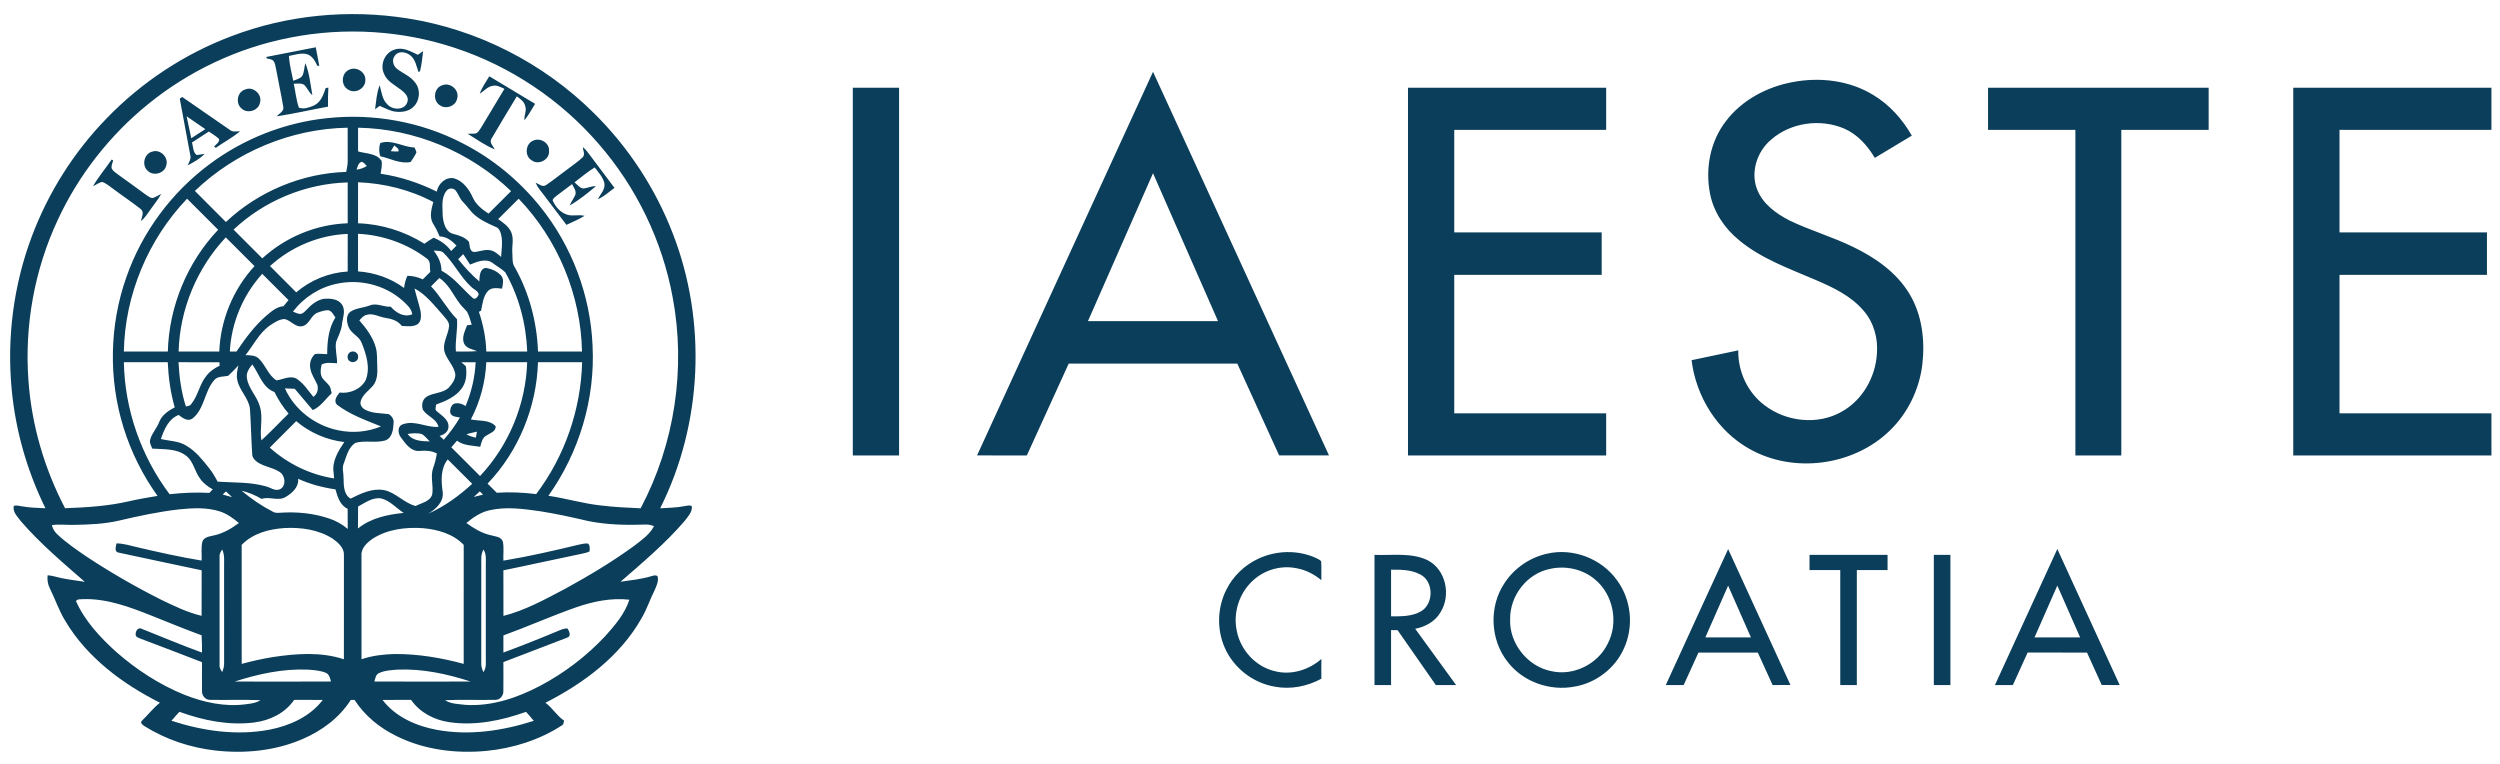 <?xml version="1.0" encoding="UTF-8"?>
<!DOCTYPE svg PUBLIC "-//W3C//DTD SVG 1.1//EN" "http://www.w3.org/Graphics/SVG/1.1/DTD/svg11.dtd">
<!-- Creator: CorelDRAW 2019 (64-Bit) -->
<svg xmlns="http://www.w3.org/2000/svg" xml:space="preserve" width="7542px" height="2305px" version="1.1" style="shape-rendering:geometricPrecision; text-rendering:geometricPrecision; image-rendering:optimizeQuality; fill-rule:evenodd; clip-rule:evenodd"
viewBox="0 0 7460.35 2280.32"
 xmlns:xlink="http://www.w3.org/1999/xlink">
 <defs>
  <style type="text/css">
   <![CDATA[
    .fil1 {fill:none}
    .fil0 {fill:#0A3E5A;fill-rule:nonzero}
   ]]>
  </style>
 </defs>
 <g id="Layer_x0020_1">
  <path class="fil0" d="M691.13 107.63c166.19,-63.18 349.03,-80.58 524.45,-52.76 208.4,32.69 405.26,132.93 555.04,281.31 103.42,101.61 184.86,225.51 236.88,360.82 102.18,262.73 88.74,567.9 -37.67,820.03 23.74,-1.52 47.73,-1.65 71.22,-6.22 7.63,-1.2 15.66,-3.96 23.12,-0.33 2.48,17.43 -11.49,30.91 -20.89,43.85 -57.5,67.02 -125.3,124.15 -191.79,181.9 31,-4.62 62.45,-7.55 92.54,-16.74 5.85,-1.61 12.81,-4.37 18.05,0.5 4.08,14.3 -3.38,28.44 -8.7,41.42 -14.14,27.62 -23.49,57.5 -39.44,84.25 -64.1,113.22 -172.46,193.68 -286.59,251.72 21.1,15.25 34.05,38.99 55.77,53.33 -1.65,4.7 -0.87,11.21 -6.02,13.89 -67.47,43.9 -146.45,68.75 -226.29,76.5 -90.67,8.45 -184.86,-3.17 -267.05,-43.85 -50.45,-24.32 -95.66,-60.96 -126.04,-108.32 -2.84,0 -8.49,-0.05 -11.29,-0.09 -33.92,53.59 -86.97,92.58 -144.72,117.19 -81.36,35.07 -172.29,43.77 -259.79,33.84 -74.65,-8.58 -147.73,-32.85 -211.45,-72.88 -4.99,-3.29 -13.81,-9.48 -7.54,-15.74 18.26,-17.68 33.92,-38.05 53.87,-54.04 -111.54,-56.18 -216.77,-134.41 -281.77,-242.98 -19.2,-30.87 -30.5,-65.53 -46.61,-97.93 -6.14,-12.2 -8.49,-25.88 -6.72,-39.41 14.55,0.87 28.32,5.94 42.58,8.7 22.63,4.62 45.58,7.22 68.38,10.88 -66.16,-57.66 -133.63,-114.62 -191.09,-181.19 -9.44,-13.4 -25.68,-27.78 -20.57,-45.79 8.58,-2.1 17.19,0.66 25.68,1.89 22.59,4.08 45.59,4.33 68.46,5.49 -54.9,-111.46 -89.6,-232.93 -100.94,-356.7 -14.34,-153.33 6.02,-310 60.18,-454.22 49.21,-131.4 125.84,-252.54 223.73,-353.07 104.28,-107.87 232.59,-192.45 373.02,-245.25zm174.23 4.66c-154.9,30.01 -301.92,99.25 -424.26,198.88 -114.21,92.74 -207.24,211.57 -269.11,345.07 -69.49,148.59 -99.58,315.15 -87.58,478.66 9.31,133.09 47.52,263.71 109.31,381.84 64.05,-2.27 128.51,-6.3 191.12,-20.77 28.11,-6.35 56.47,-11.42 84.87,-15.91 -44.23,-61.66 -78.56,-130.42 -101.15,-202.88 -45.59,-145.7 -42.74,-306.08 8.12,-450.01 46.49,-133.71 134.41,-252.42 247.97,-336.87 101.93,-76.21 224.59,-124.56 351.29,-137.67 137.67,-14.88 279.87,10.63 402.99,74.36 90.47,45.83 170.35,111.94 233.79,190.96 93.73,116.89 149.16,263.92 155.31,413.7 8.28,158.69 -39.94,318.7 -131.86,448.04 52.35,7.5 103.21,23.2 155.89,28.77 39.61,4.98 79.55,6.67 119.44,8.57 101.44,-191.29 135.69,-417.04 95.59,-629.81 -31.04,-169.03 -108.57,-329.12 -221.51,-458.58 -113.55,-131.12 -262.76,-231.03 -427.51,-285.36 -157.9,-52.55 -329.45,-63.26 -492.71,-30.99zm-284.2 457.52c30.83,30.95 61.83,61.74 92.62,92.74 96.53,-90.97 226.37,-145.34 359,-149.54 2.27,-11.09 4.66,-22.22 4.5,-33.59 0,-32.77 -0.04,-65.5 -0.09,-98.27 -168.62,2.76 -334.48,72.01 -456.03,188.66zm487.03 -188.66c-0.08,23.58 -0.08,47.11 0,70.69 23.78,7.26 55.03,5.07 70.19,28.36 2.19,12.78 -0.99,25.68 -2.76,38.33 58.24,8.57 114.79,27.21 167.47,53.38 4.2,-23.66 26.75,-45.26 51.93,-39.61 26.67,7.87 44.52,32.68 55.48,57 9.32,21.23 28.24,35.78 47.07,48.19 22.47,-22.3 44.81,-44.77 67.23,-67.11 -121.55,-117.05 -287.78,-186.38 -456.61,-189.23zm-4.45 124.98c11,-0.91 21.31,-4.91 30.66,-10.76 -4.9,-4.17 -8.57,-10.93 -15.25,-12.33 -10.51,2.68 -12.2,14.51 -15.41,23.09zm-367.09 179.17c28.57,28.6 57.17,57.21 85.78,85.81 69.16,-63.47 160.91,-101.64 254.85,-104.73 -0.09,-40.64 -0.04,-81.28 0,-121.92 -125.8,3.38 -249.08,54.65 -340.63,140.84zm371.54 -141.34c-0.12,40.81 0.04,81.61 -0.08,122.46 69.9,2.19 138.82,23.91 198.05,60.96 8.86,-6.47 18.13,-12.32 27.57,-17.93 20.69,8.62 39.12,21.39 52.43,39.69 5.28,-5.4 10.55,-10.75 15.83,-16.15 -13.4,-14.18 -29.68,-27.25 -50.29,-27.29 -5.6,-13.4 -12.03,-26.42 -19.9,-38.62 -11.42,-19.87 -4.46,-43.53 0.94,-64.13 -69.04,-36.69 -146.61,-55.81 -224.55,-58.99zm263.26 26.55c-16.04,20.65 -10.55,48.8 -10.72,73.12 2.02,20.69 7.83,47.97 31.04,54.24 17.43,4.45 35.36,9.77 47.52,24.03 2.39,10.47 0.83,27.37 14.35,30.29 16.44,-0.74 32.39,-8.65 49.05,-5.31 13.02,2.22 22.83,11.62 32.47,19.91 1.32,-22.67 5.4,-45.88 -0.45,-68.26 -2.31,-8.45 -6.18,-17.85 -15.13,-21.02 -25.68,-11.34 -52.1,-23.25 -71.72,-43.94 -9.23,-10.18 -17.02,-21.56 -26.83,-31.16 -10.05,-10.06 -13.39,-24.65 -22.79,-35.16 -7.75,-7.25 -21.06,-5.89 -26.79,3.26zm-962.23 478.58c43.73,0.04 87.46,0 131.24,0.04 3.54,-134.17 57.78,-265.98 150.19,-363.38 -30.95,-30.87 -61.78,-61.87 -92.78,-92.7 -116.48,121.72 -185.68,287.46 -188.65,456.04zm1117.12 -395.08c15.5,10.97 32.77,22.47 39.7,41.02 7.5,19.41 0.78,40.22 2.59,60.3 1.24,14.3 -1.44,29.96 7.34,42.45 43.24,76.5 65.99,163.72 69.29,251.35 43.77,0 87.54,-0.04 131.32,0 -3.3,-168.58 -72.22,-334.53 -189.07,-456.08 -20.48,20.24 -40.64,40.77 -61.17,60.96zm-680.95 140.1c26.17,26.09 52.34,52.14 78.31,78.44 42.74,-36.68 97.32,-58.86 153.58,-62.2 -0.04,-37.42 -0.13,-74.85 0.04,-112.23 -85.49,3.29 -168.91,38.29 -231.93,95.99zm262.68 -96.36c0.12,37.38 0.08,74.81 0.04,112.23 49.25,3.42 97.56,20.12 137.38,49.5 1.52,-12.57 4.49,-24.89 9.93,-36.35 15.91,0.25 31.53,3.79 45.92,10.68 7.46,-7.51 14.96,-14.97 22.46,-22.47 -2.8,-13.11 2.8,-31.24 -10.39,-39.73 -58.9,-44.72 -131.56,-70.28 -205.34,-73.86zm-394.66 10.8c-86.07,91.62 -137.51,214.82 -140.72,340.62 40.43,-0.08 80.87,0 121.3,-0.08 3.59,-93.94 41.43,-185.77 105.19,-254.85 -28.65,-28.53 -57.13,-57.17 -85.77,-85.69zm620.24 39.23c13.64,17.27 23.37,37.6 23.62,60.02 37.18,20.15 62.73,54.57 93.81,82.14 7.75,5.77 14.63,-4.86 17.31,-11.21 -2.22,-11.04 -14.71,-14.63 -21.84,-22.01 -33.02,-29.8 -51.77,-71.72 -83.76,-102.51 -7.79,-7.21 -19.45,-5.15 -29.14,-6.43zm73.29 25.85c19.24,23.74 39.65,46.66 63.18,66.32 0.87,-14.51 0.58,-38.5 19.95,-40.4 16.53,3.01 33.43,10.1 44.89,22.76 9.64,11.04 5.19,26.33 3.01,39.19 -13.98,-1.36 -30.54,-4.61 -41.59,6.47 -14.84,15.92 -16.86,38.83 -20.94,59.15 -1.65,0.91 -4.95,2.68 -6.59,3.59 12.81,38.21 20.93,78.11 22.05,118.46 40.68,-0.08 81.4,-0.04 122.08,-0.04 -3.05,-82.36 -24.6,-164.5 -65.37,-236.3 -10.88,-11.09 -25.51,-18.02 -37.59,-27.83 -20.61,-15.29 -46.66,-3.66 -67.55,4.62 -6.68,-10.47 -13.57,-20.81 -20.41,-31.2 -5.03,5.07 -10.1,10.1 -15.12,15.21zm-681.42 275.46c6.6,0 13.19,0 19.83,0.04 25.64,-38.01 53.05,-75.51 87.75,-105.81 15.42,-12.98 31.41,-27.66 52.47,-29.47 5.07,-6.02 10.1,-12.04 15.17,-18.01 -26.17,-26.17 -52.35,-52.35 -78.52,-78.48 -57.58,63.19 -92.33,146.32 -96.7,231.73zm600.42 -194.51c29.1,30.21 48.15,68.46 77.66,98.3 2.14,32.19 -6.1,63.97 -3.42,96.17 21.06,-0.05 42.2,0.9 63.22,-1.16 -13.56,-5.56 -30.7,-7.42 -38.37,-21.64 -8.66,-18.38 2.19,-38.13 8.49,-55.48 3.46,-0.41 10.39,-1.23 13.89,-1.65 -4.2,-12.81 -7.21,-26.25 -13.68,-38.16 -7.05,-9.11 -16.2,-16.37 -22.84,-25.85 -19.29,-25.59 -32.19,-57.41 -60.18,-75.3 -8.28,8.24 -16.52,16.48 -24.77,24.77zm-280.07 -7.96c-52.31,10.51 -99.75,41.02 -132.02,83.43 6.55,2.55 12.98,5.89 20.07,6.92 8.66,0.54 14.8,-6.76 20.45,-12.28 14.17,-15.46 31.94,-30.09 53.37,-33.18 18.47,-0.91 41.67,0.58 52.68,17.89 11.87,18.38 1.61,40.19 -0.41,59.85 -2.02,18.26 -11.17,34.29 -17.36,51.23 -3.79,21.15 3.34,42.41 2.85,63.68 -15.25,-0.49 -31.82,-3.75 -45.92,3.67 -3.38,12.37 -4.86,26.5 0.83,38.42 6.18,10.01 16.36,16.69 22.95,26.42 3.63,6.47 4.17,14.05 6.02,21.14 -18.55,16.98 -32.39,39.86 -56.38,50.12 -18.06,-21.06 -35.82,-42.37 -53.75,-63.52 -9.77,-0.7 -19.58,-1.07 -29.35,-1.31 28.73,64.54 91.09,111.57 159.97,125.26 42.16,8.82 86.97,4.86 126.78,-11.71 -44.97,-18.34 -91.83,-34.7 -130.86,-64.42 -11.96,-11.38 -0.91,-26.92 7.46,-36.65 30.29,3.88 63.8,-9.81 77.98,-37.79 14.06,-36.31 1.65,-75.72 -12.16,-110.09 -7.17,-20.16 -30.95,-27.58 -38.99,-47.28 -5.69,-14.35 -9.15,-34.46 4.49,-45.46 17.19,-12.2 39.53,-11.83 58.7,-19.38 20.48,-8.53 41.25,5.4 62.32,3.71 15.62,18.02 40.1,33.1 64.3,22.67 -2.6,-18.63 -17.97,-30.46 -30.83,-42.37 -52.02,-45.42 -125.88,-63.35 -193.19,-48.97zm230.82 14.31c5.36,23.04 13.11,45.46 18.22,68.54 1.69,12.86 2.55,29.27 -8.91,38.13 -14.05,8.86 -31.69,5.81 -47.4,5.07 -11.46,-15.29 -29.92,-21.19 -48.06,-23.83 -19,-2.43 -37.09,-15.08 -56.63,-9.23 -9.56,1.94 -15.79,9.89 -21.89,16.78 20.69,23.37 39.98,49.29 48.76,79.67 5.61,18.63 3.51,38.25 4.7,57.42 1.12,19.78 0.21,41.71 -12.82,57.83 -12.61,14.71 -30.58,26.13 -36.43,45.58 -3.79,10.88 4.37,21.68 13.89,26.26 21.55,11.21 46.49,9.64 69.86,12.9 8.82,5.61 15.91,15.66 14.35,26.58 -1.16,19.38 -4.04,45.3 -25.85,52.19 -28.69,7.99 -59.39,-1.36 -88.16,6.96 -20.65,12.94 -26.22,38.54 -34.17,59.89 -6.89,14.55 -0.83,30.42 -1.24,45.67 0.74,21.56 -0.16,48.02 20.94,60.88 30.5,-15.25 63.93,-31.53 99.05,-25.64 35.81,6.93 59.93,38.62 95.13,47.61 17.27,-9.4 42.9,-12.82 49.42,-34.3 4.53,-26.33 -6.39,-53.91 3.01,-79.75 5.19,-13.77 8.44,-28.15 11.12,-42.58 -15.78,-8.41 -33.55,-9.48 -50.98,-7.75 -26.05,2.76 -42.37,-21.31 -56.02,-39.57 -9.64,-12.03 -12.24,-34.74 5.9,-40.1 35.12,-12.7 70.03,10.55 105.68,7.87 -5.61,-24.65 -33.47,-30.99 -46.12,-50.49 -5.57,-13.36 -2.02,-31.7 11,-39.57 19.99,-12.37 46.62,-9.89 64.76,-25.76 9.97,-10.84 19.99,-23.82 20.81,-39.08 -2.84,-28.39 -28.98,-47.35 -33.63,-75.14 -2.93,-25.1 13.27,-47.07 14.92,-71.63 0.04,-13.81 -11.83,-23.12 -19.54,-33.18 -25.43,-28.36 -49.3,-60.14 -83.67,-78.23zm-289.14 72.13c-20.53,7.33 -23.99,36.02 -46,40.56 -20.98,4.24 -33.88,-17.85 -52.97,-21.44 -16.28,0.7 -30.42,10.55 -43.57,19.29 -32.1,22.3 -48.88,58.82 -72.83,88.54 13.89,0.29 29.68,0 40.23,10.67 19.95,19.46 27.82,49.3 52.31,64.55 19.12,-2.6 39.24,-14.63 58.4,-5.94 21.85,13.36 35.57,35.99 51.73,55.24 11.46,-8.08 15.66,-22.63 11.83,-35.9 -6.68,-15.87 -17.35,-30.13 -20.69,-47.32 -3.79,-15.91 1.4,-33.88 13.81,-44.68 11.99,-1.94 24.15,0.33 36.27,0.41 0.04,-37.63 3.91,-77.04 24.48,-109.6 -5.81,-7.95 -10.34,-18.83 -20.77,-21.51 -11.13,-0.42 -21.93,3.42 -32.23,7.13zm-578.29 148.05c2.52,141.34 51.52,281.02 136.43,393.88 39.41,-4.33 79.1,-6.06 118.71,-3.96 3.38,-3.54 6.76,-7.05 10.14,-10.51 -14.59,-8.32 -28.73,-18.26 -38.13,-32.52 -16.36,-21.6 -19.37,-52.06 -42.45,-68.67 -28.65,-21.31 -66.36,-17.93 -100.04,-20.44 -3.13,-8.62 -9.07,-17.52 -6.1,-27 5.2,-19.45 20.28,-34.17 27.12,-52.96 8.08,-20.53 27.41,-33.23 46.04,-43.2 -12.57,-43.82 -18.75,-89.2 -20.77,-134.66 -43.65,0.04 -87.3,-0.04 -130.95,0.04zm162.98 -0.04c2.47,44.68 8.28,89.48 22.13,132.14 5.19,-1.64 11.75,-1.4 15.21,-6.34 21.39,-25.47 25.18,-60.96 46.86,-86.27 10.06,-12.94 23.87,-22.13 38.58,-28.98 -0.12,-2.59 -0.33,-7.79 -0.45,-10.38 -40.76,-0.33 -81.57,-0.09 -122.33,-0.17zm844.26 0.12c4.45,4 8.98,8.04 13.52,12.04 2.97,21.85 1.73,45.63 -11.21,64.34 -18.1,26.38 -48.85,39.41 -77.86,49.96 0.12,6.67 -4.74,15.62 2.39,20.03 14.26,12.82 36.31,24.81 34.7,47.03 -0.74,14.63 -13.48,23 -26.42,26.29 4.12,3.8 8.25,7.67 12.41,11.55 18.09,-20.61 34.37,-42.75 48.22,-66.41 -10.1,-2.1 -23.82,-1.64 -28.52,-12.98 -1.94,-9.93 1.15,-21.14 9.4,-27.45 12.24,-4.82 25.47,-0.62 36.02,6.18 17.4,-41.42 27.87,-85.73 29.97,-130.66 -14.22,-0.08 -28.44,-0.08 -42.62,0.08zm74.36 -0.12c-2.6,59.44 -18.43,118.17 -46.09,170.81 24.57,5.23 54.99,-0.04 73.91,19.95 1.6,16.57 -17.15,20.85 -27.87,28.39 -12.2,6.52 -14.59,21.23 -18.05,33.27 -23.54,-4 -49.42,-3.05 -69.29,-18.26 -5.68,6.59 -11.37,13.19 -17.02,19.78 28.52,28.65 57.05,57.25 85.73,85.74 86.07,-91.3 136.81,-214.34 140.72,-339.68 -40.68,0 -81.36,0 -122.04,0zm154.27 0c-3.99,133.71 -57.7,265.61 -150.4,362.35 9.07,9.06 18.18,18.17 27.33,27.24 39.24,-2.72 78.72,-0.78 117.76,3.96 85.15,-112.77 133.5,-252.3 137.09,-393.55 -43.94,0 -87.84,0 -131.78,0zm-924.72 40.68c-14.13,2.89 -31.94,0.46 -41.79,13.11 -29.02,33.26 -28.56,84.78 -63.72,113.47 -14.35,11.5 -30.67,-0.95 -42.25,-9.93 -30.13,11.95 -43.28,43.32 -52.88,71.8 25.96,6.47 54.77,5.56 77.65,21.14 27,16.08 46.58,41.26 65.95,65.46 10.1,12.53 18.18,26.5 25.64,40.72 47.73,3.3 96.65,0.7 143.1,13.77 14.22,3.21 28.28,15.58 43.12,8.9 17.89,-9.23 16.11,-35.12 3.67,-48.06 -15.75,-12.61 -36.07,-16.57 -54.41,-23.95 -13.03,-5.56 -27.78,-13.93 -31.94,-28.39 -3.18,-46.21 -3.88,-92.62 -6.97,-138.83 -3.09,-32.48 -31.66,-54.9 -37.71,-86.47 -3.47,-14.59 -0.09,-29.43 3.17,-43.73 -9.73,10.75 -20.12,20.98 -30.63,30.99zm55.89 5.07c3.67,32.36 30.63,55.44 38.71,86.31 10.63,33.02 -1.24,67.68 4.66,101.23 28.07,-25.51 53.83,-53.5 81.11,-79.88 -16.69,-19.66 -30.79,-41.34 -42.12,-64.5 -35.98,-12.95 -45.59,-54.2 -66.16,-82.36 -8.86,11.17 -18.38,23.99 -16.2,39.2zm68.39 209.1c53.5,48.22 120.72,80.95 192.03,92 -0.54,-5.81 -1.03,-11.58 -1.49,-17.4 -5.35,-33.67 13.9,-64.42 31.83,-91.17 -52.68,-6.18 -103.09,-28.03 -143.48,-62.4 -26.34,26.29 -52.68,52.55 -78.89,78.97zm586.77 -39.94c8.66,5.4 18.47,8.08 28.32,10.35 1.07,-6.06 2.14,-12.04 3.21,-18.02 -10.55,2.35 -21.14,4.74 -31.53,7.67zm-175.22 -0.95c14.72,21.56 42.54,21.72 65.91,22.42 -7.25,-7.29 -13.89,-15.37 -22.3,-21.35 -14.01,-4.82 -29.26,-2.88 -43.61,-1.07zm104.53 173.2c4.04,29.26 -20.65,51.69 -43.56,65.12 48.76,-21.68 92.45,-53.42 131.64,-89.36 -24.35,-24.32 -48.51,-48.76 -73.03,-72.87 -21.77,27.45 -19.75,64.42 -15.05,97.11zm-431.47 -39.28c2.52,25.35 -18.34,43.36 -38.12,54.78 -22.05,12.65 -47.69,-2.81 -70.98,5.31 -18.51,-11.13 -38.58,-19.45 -59.64,-24.44 28.98,24.32 60.42,45.84 94.1,63.06 6.47,3.88 14.14,2.97 21.31,2.64 48.6,-3.34 98.14,1.32 144.47,16.7 20.85,6.71 40.23,17.47 56.92,31.65 -0.25,-19.99 -0.04,-39.98 -0.25,-59.97 -22.63,-10.55 -30.29,-35.98 -36.31,-58.16 -38.37,-5.44 -76.17,-15.46 -111.5,-31.57zm-225.13 47.11c9.32,2.47 18.68,4.95 27.95,7.67 -6.14,-5.61 -12.2,-11.38 -18.22,-17.11 -3.25,3.13 -6.51,6.27 -9.73,9.44zm749.34 7.13c9.23,-2.43 18.47,-4.7 27.78,-7.01 -3.29,-3.21 -6.55,-6.39 -9.77,-9.56 -5.97,5.57 -11.99,11.09 -18.01,16.57zm-345.28 28.48c-0.16,21.89 0.08,43.73 -0.29,65.62 38.25,-31.28 88.5,-41.75 136.52,-46.49 -22.67,-14.31 -40.93,-37.1 -67.97,-43.32 -25.35,-3.79 -47.03,13.1 -68.26,24.19zm-714.18 42.25c-43.24,9.97 -87.83,11.75 -132.06,12.53 -22.59,0.66 -45.21,-2.43 -67.68,0.78 2.68,10.43 8.04,19.99 16.03,27.25 27.17,25.68 58.2,46.74 88.99,67.72 70.61,46.53 143.98,88.86 219.49,126.87 39.53,19.16 79.47,38.62 122.41,48.92 0.29,-45.34 0.05,-90.68 0.13,-135.97 -82.35,-17.19 -164.63,-34.96 -246.9,-52.56 -14.83,-1.44 -9.15,-18.13 -7.25,-27.65 20.9,0 40.89,6.63 61.04,11.21 64.01,15 128.19,29.43 193.11,40.02 0.7,-18.3 -1.94,-36.97 1.81,-54.99 4.25,-16.07 22.8,-16.89 36.07,-20.36 27.12,-6.06 51.23,-20.44 73.37,-36.76 -17.32,-14.47 -35.95,-28.03 -57.71,-34.83 -38.79,-12.28 -80.29,-9.93 -120.19,-5.9 -60.96,6.81 -121.02,19.75 -180.66,33.72zm1105.87 -30.87c-25.92,5.81 -48.26,21.1 -68.34,37.88 21.6,15.7 44.81,30.05 71.19,36.15 13.31,4.03 31.98,3.66 37.59,19.33 3.71,18.58 0.74,37.96 1.56,56.84 76.83,-12.66 152.76,-30.3 228.43,-48.48 7.83,-1.77 15.91,-3.34 24.03,-2.55 6.76,5.48 5.15,15.7 4.74,23.45 -7.87,4.08 -16.81,5.48 -25.39,7.46 -77.36,15.83 -154.4,33.31 -231.81,49.05 0.17,45.34 -0.12,90.64 0.17,135.98 65.12,-16.53 124.39,-49.5 183.5,-80.54 71.8,-39.32 142.28,-81.37 208.36,-129.8 21.47,-16.69 45,-32.81 57.58,-57.78 -7.63,-2.19 -15.25,-4.91 -23.21,-4.54 -57.62,2.06 -115.86,1.12 -172.58,-10.3 -47.93,-11.13 -96.04,-21.93 -144.71,-29.47 -49.83,-7.09 -101.36,-14.26 -151.11,-2.68zm-739.11 103.21c0.2,118.37 0.04,236.75 0.08,355.17 31.24,-8.53 62.9,-15.62 94.92,-20.69 69.41,-10.26 142.45,-15.62 210.09,6.92 0.04,-103.33 -0.08,-206.66 0.08,-310 1.57,-21.8 -16.73,-37.91 -32.81,-49.5 -42.53,-27.65 -95.13,-34.79 -144.92,-32.19 -46,3.13 -94.63,15.95 -127.44,50.29zm391.03 -18.51c-16.65,11.54 -34.99,28.15 -33.47,50.33 0.21,103.12 0.04,206.29 0.08,309.46 32.07,-10.84 65.91,-14.84 99.63,-15.58 69.45,-0.41 138.49,11.29 205.38,29.43 0.05,-118.38 -0.08,-236.76 0.05,-355.13 -31.49,-33.18 -77.99,-46.08 -122.26,-49.92 -51.19,-3.5 -105.51,3.18 -149.41,31.41zm-456.94 54.04c0.04,107.49 0.04,214.99 0,322.48 -0.95,8.17 3.5,15.17 7.87,21.69 3.05,-8.37 6.06,-16.95 5.65,-25.97 -0.12,-94.93 -0.08,-189.85 -0.08,-284.73 -0.41,-18.51 2.63,-37.88 -5.61,-55.24 -4.33,6.52 -8.82,13.52 -7.83,21.77zm781.08 4.53c0.04,104.41 0.12,208.85 -0.05,313.3 -0.61,9.31 2.6,18.05 6.31,26.46 10.02,-13.85 6.88,-31.24 7.21,-47.15 -0.08,-90.68 -0.08,-181.36 0,-272 -0.28,-15.91 2.68,-33.22 -7.29,-47.03 -3.38,8.41 -6.64,17.15 -6.18,26.42zm-1209.66 127.61c26.46,59.73 72.21,108.44 120.15,151.85 60.18,52.67 128.19,97.15 202.42,127.4 58.24,23.21 122.04,37.22 184.86,28.61 14.84,-1.86 30.29,-3.47 43.03,-12.12 -50.33,-1.98 -100.74,0 -151.1,-0.99 -13.52,0.2 -24.03,-13.36 -23.25,-26.34 -0.33,-28.69 0.08,-57.42 0,-86.1 -60.96,-23.5 -121.92,-47.07 -183.09,-69.99 -5.15,-2.6 -12.49,-3.79 -14.63,-9.89 -2.14,-10.43 6.06,-26.59 18.55,-19.29 59.64,23.66 118.79,48.76 179.17,70.6 0.12,-17.23 -0.12,-34.45 -1.24,-51.6 -50.36,-18.51 -100.03,-38.83 -149.82,-58.82 -65.21,-25.8 -133.14,-51.48 -204.44,-49.09 -6.97,1.07 -16.12,-1.24 -20.61,5.77zm1491.3 19.08c-72.75,25.56 -143.19,57.13 -215.66,83.43 0,17.02 0,34.05 0,51.11 55.28,-20.49 110.06,-42.21 164.38,-65 8.62,-3.38 17.48,-7.83 27.04,-6.6 5.32,7.84 11.91,23.33 -1.28,27.13 -63.31,24.56 -126.87,48.51 -190.18,72.99 -0.12,28.73 0.42,57.46 -0.08,86.15 0.74,12.98 -9.48,26.66 -23.12,26.46 -50.33,1.03 -100.74,-1.11 -151.02,1.03 18.17,11.75 40.55,11.38 61.29,13.97 77.24,4.99 152.96,-20.52 220.64,-55.81 73.2,-38.37 139.93,-89.11 196.4,-149.49 28.89,-32.32 58.44,-66.61 71.88,-108.53 -54.45,-6.31 -109.06,5.36 -160.29,23.16zm-1017.63 221.06c95.79,0.2 191.58,0.41 287.37,-0.13 -2.72,-9.35 -4.7,-20.73 -14.38,-25.47 -17.11,-7.46 -36.15,-8.53 -54.53,-9.93 -74.32,-3.26 -148.06,12.86 -218.46,35.53zm429.7 -24.74c-9.07,4.79 -10.06,15.92 -12.78,24.65 95.79,0.46 191.54,0.29 287.33,0.09 -70.03,-22.76 -143.48,-38.54 -217.43,-35.62 -19.29,1.57 -39.48,2.27 -57.12,10.88zm-371.46 146.95c-75.59,9.52 -152.21,-6.1 -223.19,-31.87 -8.2,8.66 -16.03,17.65 -23.78,26.71 93.89,30.55 195.25,45.26 293.1,26.47 60.17,-11.71 120.43,-38.75 158.48,-88.54 -28.48,-0.37 -56.97,-0.21 -85.45,-0.17 -26.79,39.49 -72.75,61.54 -119.16,67.4zm383 -67.31c38.58,50.65 100.16,77.69 161.32,89.15 96.95,18.05 197.11,3.13 290.14,-26.79 -7.51,-9.15 -15.17,-18.14 -23.17,-26.79 -73.28,26.09 -152.46,42.45 -230.28,30.62 -44.27,-6.63 -87.05,-28.97 -112.82,-66.4 -28.39,0.21 -56.79,-0.08 -85.19,0.21zm-346.56 -1919.06c49.05,-9.73 98.22,-19.16 147.31,-28.77 3.26,18.47 7.17,36.85 10.51,55.36 -1.48,-0.09 -4.41,-0.17 -5.89,-0.21 -6.72,-14.55 -15.58,-30.79 -32.44,-34.99 -17.52,-3.92 -35.24,2.43 -52.43,5.69 1.57,25.14 8.08,49.54 13.02,74.15 9.24,-3.96 20.24,-6.1 26.84,-14.39 6.22,-11.7 5.64,-25.6 9.27,-38.13 12.41,30.14 15.17,63.36 20.94,95.22 -10.18,-7.87 -14.67,-20.41 -23.25,-29.6 -9.02,-7.33 -21.64,-3.95 -32.35,-4.57 5.19,23.78 7.34,48.47 15.33,71.55 14.39,5.61 30.67,-0.45 44.27,-6.02 20.73,-9.31 29.26,-31.98 35.65,-52.14 2.02,-0.41 6.1,-1.23 8.12,-1.64 -1.19,18.91 -1.24,37.87 -1.03,56.84 -51.15,9.35 -101.89,21.18 -153.33,28.93 7.79,-8.61 22.96,-15.05 19.7,-28.98 -6.26,-37.3 -14.67,-74.23 -21.26,-111.49 -2.19,-9.11 -2.68,-19.7 -9.69,-26.67 -5.48,-3.91 -12.57,-4.08 -18.84,-5.77l-0.45 -4.37zm350.68 49.55c-12.61,-27.74 3.75,-64.26 33.55,-71.93 24.03,-7.54 46.78,6.31 67.84,16.03 5.24,-3.58 10.47,-7.21 15.67,-10.92 -2.48,20.03 -4.29,40.35 -9.28,59.93 -1.07,0.62 -3.21,1.9 -4.28,2.52 -6.72,-16.98 -9.03,-37.43 -24.32,-49.46 -12.66,-10.84 -35.32,-14.97 -46.25,0.24 -10.1,12 -5.81,30.42 6.06,39.49 17.68,13.97 40.44,21.93 54,40.85 17.43,21.02 14.38,55.1 -5.61,73.36 -13.35,12.78 -33.1,15.71 -50.78,13.93 -17.68,-1.48 -33.14,-11.04 -49.3,-17.47 -4.53,3.46 -9.1,6.8 -13.72,10.14 3.5,-24.03 4.62,-48.97 13.77,-71.72 5.72,19.87 7.21,42.74 23.53,57.58 15.09,16.82 50.33,17.56 58.74,-6.31 6.59,-15.78 -7.22,-29.1 -18.68,-37.71 -18.5,-14.3 -42.12,-25.31 -50.94,-48.55zm-105.35 -10.51c21.51,-12.49 52.14,5.81 49.95,30.99 -0.08,24.32 -29.63,40.68 -50.24,28.07 -22.84,-11.13 -22.46,-48.02 0.29,-59.06zm1875.61 1150.3c175.09,-381.64 349.77,-763.44 525.15,-1144.95 175.3,381.56 349.94,763.4 525.2,1144.95 -49.58,0.08 -99.17,0.08 -148.76,0 -41.54,-91.38 -83.13,-182.76 -124.88,-274.06 -167.76,0 -335.48,0 -503.19,0 -41.8,91.3 -83.22,182.76 -124.97,274.1 -49.55,-0.04 -99.05,0.08 -148.55,-0.04zm525.15 -842.28c-64.79,147.14 -129.42,294.33 -194.21,441.48 129.42,0.04 258.84,-0.08 388.27,0.04 -64.55,-147.23 -129.47,-294.3 -194.06,-441.52zm-1980.84 -289.27c45.59,27.37 91.09,54.82 136.64,82.23 -10.39,16.44 -19.41,33.8 -31.65,49.01 -1.98,-14.43 7.46,-28.4 2.1,-42.62 -3.05,-13.23 -14.72,-21.27 -25.02,-28.73 -25.06,41.75 -50.62,83.26 -75.02,125.42 -8.65,11.92 4.41,22.84 9.48,32.94 -29.02,-11.79 -54.78,-30.38 -81.28,-46.83 8.08,-0.37 16.24,0.46 24.28,-0.78 7.5,-2.72 11.29,-10.55 15.62,-16.73 23.12,-38.95 46.49,-77.74 69.95,-116.48 -10.68,-4.7 -21.73,-11.55 -33.93,-9.16 -16.2,2.07 -26.75,15.59 -39.77,23.83 6.55,-18.84 18.42,-35.12 28.6,-52.1zm3889.31 17.43c81.48,-15.7 169.94,-5.35 241.37,38.54 48.47,28.98 86.84,72.46 114.79,121.14 -36.81,22.22 -73.74,44.19 -110.47,66.45 -21.8,-36.73 -51.72,-70.49 -91.62,-87.63 -70.77,-30.01 -158.4,-18.18 -216.89,32.39 -42.21,34.87 -63.06,96.33 -43.03,148.47 16.49,43.77 56.47,72.67 96.61,93.36 61.58,29.84 127.9,48.72 189.44,78.81 66.32,31.82 130.08,75.92 168.62,140.01 38.25,63.02 47.07,139.69 38.66,211.86 -9.15,73.78 -43.23,144.47 -96.73,196.28 -107.87,105.31 -286.18,129.46 -417.79,55.73 -96.78,-53.42 -160.87,-156.67 -174.1,-265.53 46.41,-9.89 92.9,-19.54 139.36,-29.3 -1.24,63.14 28.02,126.45 79.05,164.21 64.51,49.29 159.06,59.6 230.24,18.46 61.54,-34.33 99.96,-102.51 104.45,-172.04 4,-46.16 -9.27,-94.31 -40.02,-129.42 -37.51,-43.98 -90.97,-69.21 -143.03,-91.51 -78.56,-33.84 -161.32,-62.94 -228.01,-118.25 -43.16,-35.08 -76.17,-83.92 -86.89,-138.94 -14.8,-74.28 0.21,-155.48 46.91,-216.07 47.72,-63.23 122,-102.63 199.08,-117.02zm-4029.57 9.24c23.95,-9.61 51.77,14.63 44.31,39.65 -4.16,23.12 -34.42,33.59 -52.68,19.45 -21.14,-14.26 -16.44,-51.68 8.37,-59.1zm1225.11 7.5c46,0 92.04,0 138.08,0 0,365.81 0,731.61 0,1097.42 -46.04,0 -92.08,0 -138.08,0 0,-365.81 0,-731.61 0,-1097.42zm1656.96 0c197.14,0 394.28,0 591.47,0 0,41.92 0,83.79 0,125.71 -151.15,0 -302.25,0 -453.4,0 0,102.02 0,204.03 0,306.04 146.66,0 293.35,0 440,0 0,42.25 0,84.5 0,126.75 -146.65,0 -293.34,0 -440,0 0,137.75 0,275.46 0,413.21 151.15,0 302.25,0 453.4,0 0,41.92 0,83.79 0,125.71 -197.15,0 -394.33,0 -591.47,0 0,-365.81 0,-731.61 0,-1097.42zm1731.14 0c219.48,0 438.97,0 658.45,0 0,41.92 0,83.79 0,125.71 -86.93,0 -173.81,0 -260.7,0 0,323.93 0,647.82 0,971.71 -45.71,0 -91.38,0 -137.05,0 0,-323.89 0,-647.82 0,-971.71 -86.93,0 -173.81,0 -260.7,0 -0.04,-41.92 -0.04,-83.79 0,-125.71zm910.91 0c197.14,0 394.29,0 591.47,0 0,41.92 0,83.79 0,125.71 -151.14,0 -302.24,0 -453.39,0 0,102.02 0,204.03 0,306.04 146.65,0 293.35,0 440,0 0,42.25 0,84.5 0,126.75 -146.65,0 -293.35,0 -440,0 0,137.75 0,275.46 0,413.21 151.15,0 302.25,0 453.39,0 -0.04,41.92 0,83.83 0,125.71 -197.18,0 -394.33,0 -591.47,0 0,-365.81 0,-731.61 0,-1097.42zm-6113.08 5.48c23.58,-11 52.02,13.6 44.93,38.46 -4,24.56 -37.88,34.99 -55.48,17.76 -18.18,-15.29 -12.57,-49.05 10.55,-56.22zm-194.67 27.2c1.85,-1.27 5.52,-3.83 7.38,-5.11 47.15,32.9 94.71,65.21 141.91,98.06 8.53,7.71 20.4,4.16 30.71,4.29 -22.22,18.92 -48.27,32.39 -72.01,49.21 -1.4,-0.78 -4.29,-2.27 -5.73,-3.01 5.36,-7.17 16.53,-12.86 15.29,-22.96 -9.07,-8.98 -20.36,-15.16 -30.67,-22.46 -16.85,10.72 -33.55,21.72 -50.32,32.6 3.67,12.57 2.47,28.48 13.64,37.43 8.2,-0.33 16.16,-2.43 24.28,-3.59 -14.34,14.76 -32.44,25.1 -50.66,34.25 3.84,-9.8 11.01,-19.49 7.54,-30.58 -10.26,-56.1 -21.14,-112.03 -31.36,-168.13zm20.48 52.56c4.58,21.84 9.2,43.69 13.94,65.49 14.01,-8.94 27.9,-18.13 41.91,-27.12 -18.46,-13.02 -37.22,-25.64 -55.85,-38.37zm1035.64 72.09c21.06,-8.74 47.77,7.83 46.08,31.45 2.02,25.55 -30.83,43.19 -51.31,28.23 -22.88,-12.94 -19.42,-50.99 5.23,-59.68zm-457.76 7.91c34.08,-12.24 67.84,12.12 102.26,13.07 2.1,4.65 4.49,9.27 5.89,14.3 -4.24,10.55 -11.42,19.54 -17.52,29.06 -31.28,6.3 -60.67,-10.64 -90.51,-17.19 -4.12,-12.45 -4.33,-26.79 -0.12,-39.24zm41.96 6.8c-3.71,5.65 -7.14,11.42 -10.39,17.35 7.5,0.46 15.04,1.28 22.59,0.83 3.71,-8.33 -7.75,-12.74 -12.2,-18.18zm562.78 4.99c9.32,8.24 16.78,18.26 24.11,28.27 23.5,31.16 46.99,62.37 70.32,93.65 -16.4,11.71 -31.24,26.09 -50.08,33.88 8.04,-15.29 23.66,-29.72 19.75,-48.63 -4.54,-18.06 -17.89,-31.99 -28.86,-46.42 -21.14,13.36 -40.47,29.31 -60.22,44.6 8.41,6.88 15.83,17.85 27.7,18.34 12.16,-1.77 23.62,-7.46 36.15,-6.8 -24.77,20.82 -50.24,41.3 -78.19,57.71 4.33,-11.38 12.16,-20.86 16.82,-32.03 3.95,-11.66 -5.03,-22.09 -9.73,-31.94 -15.04,11.25 -29.97,22.58 -45.01,33.8 -5.03,4.03 -10.92,7.91 -13.11,14.26 7.92,19.41 23.41,36.97 43.9,43.28 16.73,5.15 34.46,-1.24 51.32,3.33 -16.9,10.97 -35.78,18.18 -53.88,26.88 -21.76,-28.69 -43.52,-57.42 -65.2,-86.19 -9.52,-12.65 -20.45,-24.48 -26.75,-39.2 10.1,3.1 20.9,14.43 31.57,6.35 20.69,-13.64 39.65,-29.68 59.77,-44.14 16.15,-12.74 33.71,-23.79 48.63,-38 8.95,-8.37 1.36,-20.9 0.99,-31zm-1284.55 13.48c24.03,-7.71 49.09,17.84 41.1,41.71 -5.4,23.95 -39.04,32.81 -55.81,15.08 -18.34,-16.69 -9.69,-51.31 14.71,-56.79zm-177.4 103.41c16.24,-28.11 37.43,-53 55.81,-79.71l4.37 2.96c-2.06,7.92 -6.76,16.12 -4.12,24.45 3.79,7.13 10.88,11.58 17.14,16.36 29.76,21.06 58.99,42.91 88.58,64.22 5.36,3.17 11.13,8.2 17.81,6.63 8.4,-3.01 15.82,-8.08 23.9,-11.87 -8.82,16.2 -20.69,30.34 -31.2,45.38 -9.15,12.29 -16.86,26.14 -29.3,35.53 1.97,-11.62 11.21,-26.34 -0.58,-35.77 -25.35,-20.24 -52.6,-38.05 -78.52,-57.54 -11.91,-8.12 -22.67,-18.63 -36.52,-23.37 -10.06,1.52 -18.14,8.82 -27.37,12.73zm770.77 493.91c9.65,-3.29 21.27,4.41 20.36,15.01 1.69,11.95 -13.84,20.4 -23.53,14.01 -12.16,-5.36 -9.6,-26.21 3.17,-29.02zm3923.15 994.84c62.07,-135.24 123.73,-270.64 186.13,-405.67 62.08,135.15 124.15,270.35 185.98,405.62 -17.81,0.05 -35.57,0.05 -53.3,0.05 -14.67,-32.32 -29.47,-64.55 -44.14,-96.87 -59.07,0 -118.13,0 -177.15,0 -14.84,32.24 -29.39,64.63 -44.15,96.87 -17.85,0 -35.61,0 -53.37,0zm118.08 -142.21c45.34,-0.04 90.68,0.04 136.06,-0.04 -22.79,-51.4 -45.17,-102.96 -68.09,-154.32 -22.87,51.36 -45.3,102.92 -67.97,154.36zm864.26 142.21c62.15,-135.28 123.94,-270.72 186.22,-405.96 61.95,135.36 124.06,270.68 186.14,406 -17.89,-0.04 -35.78,-0.04 -53.59,-0.09 -14.38,-32.39 -29.55,-64.42 -43.93,-96.82 -59.11,-0.08 -118.17,0.09 -177.24,-0.08 -14.8,32.27 -29.43,64.63 -44.06,96.99 -17.89,-0.04 -35.74,-0.04 -53.54,-0.04zm118.21 -142.25c45.34,0.04 90.68,0.04 136.02,0 -22.84,-51.48 -45.38,-103.08 -68.01,-154.65 -22.67,51.53 -45.51,103.05 -68.01,154.65zm-2315.98 -235.06c52.63,-24.57 115.98,-26.34 169.32,-2.85 6.06,3.01 12.74,5.57 17.56,10.64 1.44,18.79 0.12,37.67 0.62,56.51 -21.15,-17.36 -46.04,-30.5 -73.12,-35.37 -46.37,-10.01 -96.87,4.37 -131.36,36.77 -40.98,37.34 -59.73,96.94 -47.73,151.06 11.41,57.05 56.88,106.47 114.13,119.37 48.63,12.41 101.06,-4 138.24,-36.64 -0.37,19.61 -0.25,39.28 -0.2,58.98 -42.09,23 -92,32.72 -139.36,23.66 -65.29,-11.05 -123.49,-56.72 -149.54,-117.6 -23.41,-54.07 -21.39,-118.33 4.99,-170.97 20.07,-41.09 54.94,-74.48 96.45,-93.56zm861.82 -14.88c77.32,-17.77 162.56,15.37 208.35,79.92 43.03,58.07 50.37,139.52 19.58,204.77 -26.58,58.53 -83.59,101.68 -146.9,112.23 -72.91,13.98 -153.16,-13.93 -198.75,-73.16 -53.25,-66.23 -57.25,-166.93 -9.15,-237.04 28.94,-43.9 75.55,-75.55 126.87,-86.72zm8.37 45.5c-68.84,13.52 -120.28,80.25 -119.29,149.83 -3.09,72.5 51.98,141.5 122.99,155.43 65.79,15.09 138.08,-20.73 167.76,-80.95 33.72,-62.82 17.48,-147.77 -37.8,-193.02 -36.39,-30.71 -87.5,-41.63 -133.66,-31.29zm-524.09 346.69c0,-129.51 0,-258.98 0,-388.48 52.72,2.18 109.06,-7.67 158.36,15.83 54.78,27.73 70.65,104.61 38.79,155.14 -15.58,27.66 -45.3,43.77 -75.68,49.62 40.85,55.86 81.36,111.99 122.09,167.93 -20.2,-0.09 -40.35,-0.04 -60.47,-0.04 -38.13,-54.62 -76,-109.36 -114.21,-163.85 -6.56,-0.04 -13.03,-0.04 -19.42,0 0,54.62 0,109.23 0,163.85 -16.53,0 -33.01,0 -49.46,0zm49.46 -344.26c-0.04,46.42 0,92.87 0,139.28 29.6,-0.08 61.25,0.62 87.96,-14.22 39.98,-21.72 40.15,-90.06 -0.82,-110.84 -26.59,-14.3 -57.75,-14.46 -87.14,-14.22zm1248.9 -44.22c77.61,0 155.23,0 232.88,0 -0.04,15.08 -0.04,30.21 0,45.34 -30.58,0 -61.17,0 -91.71,0 0,114.38 0,228.76 0,343.14 -16.53,0 -33.01,0 -49.46,0 0,-114.38 0,-228.76 0,-343.14 -30.58,0 -61.17,0 -91.71,0 -0.04,-15.13 -0.04,-30.26 0,-45.34zm370.96 0c16.45,0 32.93,0 49.46,0 0,129.5 0,258.97 0,388.48 -16.53,0 -33.01,0 -49.46,0 0,-129.51 0,-258.98 0,-388.48z"/>
  <rect class="fil1" width="7460.35" height="2280.32"/>
 </g>
</svg>
